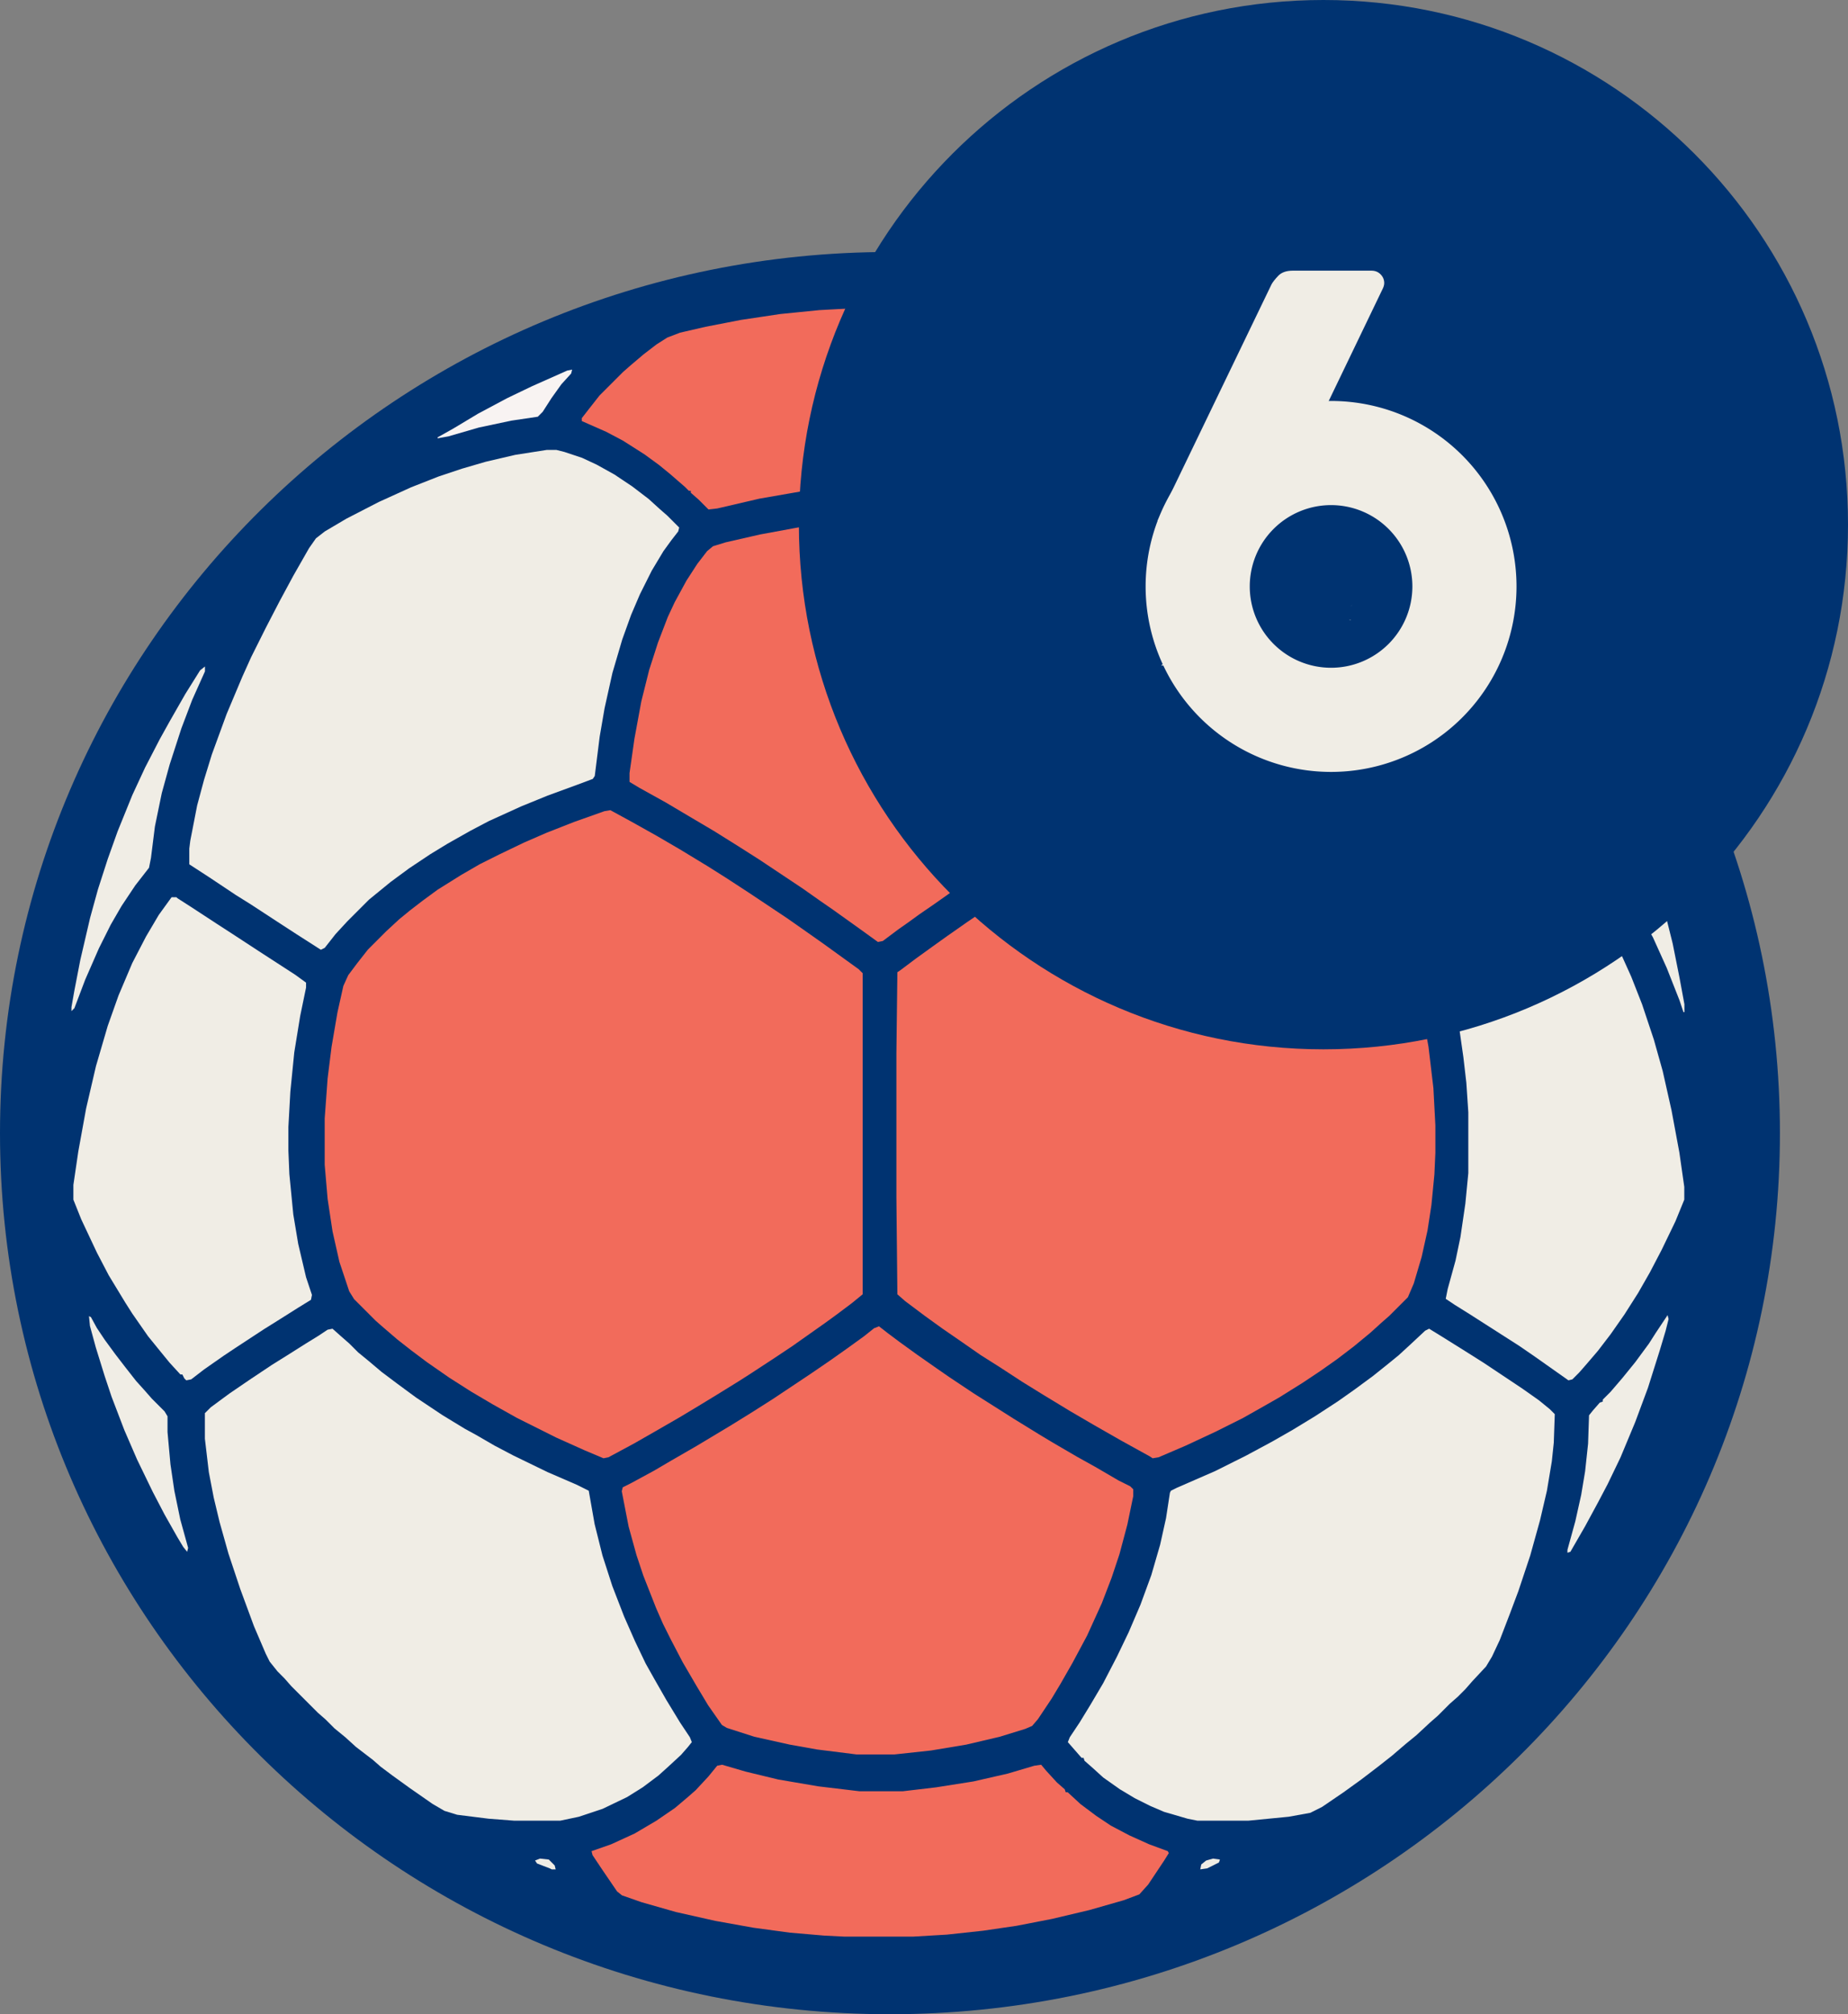 <?xml version="1.0" encoding="UTF-8" standalone="no"?>
<svg
   width="704.599"
   zoomAndPan="magnify"
   viewBox="0 0 528.449 575.866"
   height="767.822"
   preserveAspectRatio="xMidYMid"
   version="1.0"
   id="svg32"
   sodipodi:docname="SIX_METER_GOAL.svg"
   inkscape:version="1.4 (86a8ad7, 2024-10-11)"
   xmlns:inkscape="http://www.inkscape.org/namespaces/inkscape"
   xmlns:sodipodi="http://sodipodi.sourceforge.net/DTD/sodipodi-0.dtd"
   xmlns="http://www.w3.org/2000/svg"
   xmlns:svg="http://www.w3.org/2000/svg">
  <rect x="0" y="0" width="528.449" height="575.866" fill="#808080" stroke="none"/>
  <sodipodi:namedview
     id="namedview32"
     pagecolor="#505050"
     bordercolor="#eeeeee"
     borderopacity="1"
     inkscape:showpageshadow="0"
     inkscape:pageopacity="0"
     inkscape:pagecheckerboard="0"
     inkscape:deskcolor="#505050"
     inkscape:zoom="0.6105"
     inkscape:cx="697.7887"
     inkscape:cy="420.14742"
     inkscape:window-width="1920"
     inkscape:window-height="1057"
     inkscape:window-x="1912"
     inkscape:window-y="-8"
     inkscape:window-maximized="1"
     inkscape:current-layer="svg32" />
  <defs
     id="defs5">
    <rect
       x="752.662"
       y="467.649"
       width="276.605"
       height="362.354"
       id="rect1" />
    <g
       id="g1" />
    <clipPath
       id="ac9dd7dd7c">
      <path
         d="M 120.508,160.371 H 630 V 664.191 H 120.508 Z m 0,0"
         clip-rule="nonzero"
         id="path1" />
    </clipPath>
    <clipPath
       id="b420c893cd">
      <path
         d="m 375,160.371 c -140.551,0 -254.492,112.785 -254.492,251.91 0,139.125 113.941,251.91 254.492,251.91 140.551,0 254.492,-112.785 254.492,-251.91 0,-139.125 -113.941,-251.91 -254.492,-251.91 z m 0,0"
         clip-rule="nonzero"
         id="path2" />
    </clipPath>
    <clipPath
       id="f289cebacd">
      <path
         d="M 136.926,173.488 H 618 V 654.758 H 136.926 Z m 0,0"
         clip-rule="nonzero"
         id="path3" />
    </clipPath>
    <clipPath
       id="21f550f306">
      <path
         d="m 349.082,75 h 300 v 300 h -300 z m 0,0"
         clip-rule="nonzero"
         id="path4" />
    </clipPath>
    <clipPath
       id="0758c97d27">
      <path
         d="m 499.082,75 c -82.844,0 -150,67.156 -150,150 0,82.844 67.156,150 150,150 82.844,0 150,-67.156 150,-150 0,-82.844 -67.156,-150 -150,-150 z m 0,0"
         clip-rule="nonzero"
         id="path5" />
    </clipPath>
    <clipPath
       id="f87d2da6fd">
      <path
         d="m 349.082,75 h 300 v 300 h -300 z m 0,0"
         clip-rule="nonzero"
         id="path4-2" />
    </clipPath>
    <clipPath
       id="8e67c2d23c">
      <path
         d="m 499.082,75 c -82.844,0 -150,67.156 -150,150 0,82.844 67.156,150 150,150 82.844,0 150,-67.156 150,-150 0,-82.844 -67.156,-150 -150,-150 z m 0,0"
         clip-rule="nonzero"
         id="path5-5" />
    </clipPath>
    <clipPath
       id="b3ee3f08fd">
      <path
         d="M 375,46.836 H 675 V 346.836 H 375 Z m 0,0"
         clip-rule="nonzero"
         id="path2-2" />
    </clipPath>
    <clipPath
       id="b7c4fb94fa">
      <path
         d="m 525,46.836 c -82.844,0 -150,67.156 -150,150 0,82.84 67.156,150 150,150 82.844,0 150,-67.16 150,-150 C 675,113.992 607.844,46.836 525,46.836 Z m 0,0"
         clip-rule="nonzero"
         id="path3-3" />
    </clipPath>
    <filter
       style="color-interpolation-filters:sRGB"
       inkscape:label="Cross-smooth"
       id="filter55"
       x="-0.041"
       y="-0.033"
       width="1.082"
       height="1.066">
      <feGaussianBlur
         in="SourceGraphic"
         stdDeviation="1"
         result="blur1"
         id="feGaussianBlur53" />
      <feComposite
         in="blur1"
         in2="blur1"
         operator="in"
         result="composite1"
         id="feComposite53" />
      <feComposite
         in="composite1"
         in2="composite1"
         k2="1"
         operator="arithmetic"
         result="composite2"
         id="feComposite54"
         k1="0"
         k3="0"
         k4="0" />
      <feColorMatrix
         in="composite2"
         values="1 0 0 0 0 0 1 0 0 0 0 0 1 0 0 0 0 0 8.7 0 "
         result="colormatrix1"
         id="feColorMatrix54" />
      <feGaussianBlur
         stdDeviation="1"
         result="blur2"
         id="feGaussianBlur54" />
      <feColorMatrix
         in="blur2"
         values="1 0 0 0 0 0 1 0 0 0 0 0 1 0 0 0 0 0 5 -1 "
         result="colormatrix2"
         id="feColorMatrix55" />
      <feBlend
         in="SourceGraphic"
         in2="colormatrix2"
         stdDeviation="17"
         mode="normal"
         result="blend"
         id="feBlend55" />
      <feComposite
         in="blend"
         in2="colormatrix2"
         operator="in"
         result="composite3"
         id="feComposite55" />
    </filter>
    <clipPath
       id="clip0_429_11176">
      <rect
         width="24"
         height="24"
         fill="#ffffff"
         id="rect1-7"
         x="0"
         y="0" />
    </clipPath>
    <clipPath
       id="b3ee3f08fd-2">
      <path
         d="M 375,46.836 H 675 V 346.836 H 375 Z m 0,0"
         clip-rule="nonzero"
         id="path2-2-3" />
    </clipPath>
    <clipPath
       id="b7c4fb94fa-3">
      <path
         d="m 525,46.836 c -82.844,0 -150,67.156 -150,150 0,82.84 67.156,150 150,150 82.844,0 150,-67.16 150,-150 C 675,113.992 607.844,46.836 525,46.836 Z m 0,0"
         clip-rule="nonzero"
         id="path3-3-4" />
    </clipPath>
  </defs>
  <g
     clip-path="url(#ac9dd7dd7c)"
     id="g7"
     transform="matrix(1,0,0,-1,-120.508,736.237)">
    <g
       clip-path="url(#b420c893cd)"
       id="g6">
      <path
         fill="#003371"
         d="M 120.508,160.371 H 630.23 V 664.191 H 120.508 Z m 0,0"
         fill-opacity="1"
         fill-rule="nonzero"
         id="path6" />
    </g>
  </g>
  <g
     clip-path="url(#f289cebacd)"
     id="g8"
     transform="matrix(1,0,0,-1,-120.508,736.237)">
    <path
       fill="#003371"
       d="m 363.402,169.48 h 17.406 l 12.633,0.84 12.633,1.406 10.387,1.684 12.074,2.527 10.668,2.805 8.422,2.527 10.387,3.648 8.422,3.371 7.582,3.367 7.016,3.371 7.301,3.648 6.738,3.93 7.578,4.492 8.422,5.613 5.055,3.652 3.367,2.527 3.652,2.805 4.492,3.652 3.086,2.523 2.809,2.527 3.086,2.527 3.09,3.09 2.246,1.965 7.859,7.859 1.965,2.246 1.969,1.965 1.965,2.246 3.367,3.93 3.09,3.648 2.805,3.652 3.93,5.051 3.652,5.055 5.613,8.422 3.371,5.336 3.93,6.738 3.367,6.176 3.93,7.578 4.211,9.266 3.934,9.543 4.211,11.793 3.367,11.23 3.09,12.633 1.965,10.105 1.684,10.949 0.84,7.301 0.844,11.227 0.281,7.02 v 11.512 l -0.281,7.859 -1.121,13.758 -1.406,10.387 -1.121,6.738 -1.684,8.703 -3.371,13.473 -3.367,10.949 -2.809,8.141 -4.211,10.668 -4.211,9.266 -2.809,5.895 -2.805,5.336 -3.934,7.02 -3.93,6.457 -3.93,6.176 -3.367,4.77 -2.809,3.934 -2.527,3.367 -3.93,5.055 -3.93,4.773 -3.652,4.211 -3.086,3.367 -1.965,2.246 -3.09,3.086 -1.965,2.246 -4.211,4.211 -2.246,1.969 -1.965,1.965 -2.246,1.965 -2.809,2.527 -3.086,2.523 -3.648,3.09 -3.652,2.809 -4.77,3.648 -5.617,3.93 -8.422,5.613 -6.457,3.934 -5.895,3.367 -6.176,3.371 -8.984,4.488 -9.547,4.211 -10.949,4.211 -10.105,3.371 -8.422,2.527 -11.512,2.805 -9.824,1.969 -12.914,1.965 -10.949,1.121 -14.598,0.844 h -12.633 l -9.828,-0.562 -12.07,-1.125 -11.789,-1.684 -11.793,-2.246 -14.598,-3.648 -10.668,-3.367 -8.141,-2.809 -8.422,-3.371 -10.109,-4.488 -7.02,-3.371 -6.176,-3.367 -7.578,-4.211 -6.738,-4.211 -6.738,-4.492 -5.613,-3.93 -3.652,-2.809 -5.051,-3.93 -3.09,-2.527 -3.648,-3.09 -4.211,-3.648 -4.773,-4.492 -2.246,-1.965 -6.176,-6.176 -1.965,-2.246 -4.211,-4.492 -1.965,-2.246 -3.371,-3.93 -2.523,-3.09 -3.934,-5.051 -4.211,-5.617 -3.648,-5.332 -3.93,-5.895 -3.367,-5.336 -3.371,-5.895 -2.809,-4.773 -5.613,-11.23 -3.648,-8.141 -4.492,-11.23 -3.09,-8.703 -3.367,-11.227 -2.809,-11.23 -2.246,-11.23 -1.684,-10.949 -1.125,-10.105 -0.559,-7.301 -0.281,-5.613 v -18.809 l 0.562,-9.547 0.84,-8.984 1.684,-12.07 2.246,-11.793 2.809,-11.789 2.246,-7.859 3.367,-10.109 3.09,-8.422 3.648,-8.703 3.09,-6.738 5.332,-10.668 3.652,-6.457 3.648,-6.176 2.527,-3.93 4.492,-6.738 3.648,-5.051 2.246,-3.09 3.93,-5.055 3.648,-4.492 3.09,-3.648 2.527,-2.809 1.965,-2.246 1.965,-1.965 0.562,-0.84 h 0.559 l 0.562,-1.125 8.984,-8.984 2.246,-1.965 2.246,-2.246 3.09,-2.523 2.805,-2.527 3.09,-2.527 4.211,-3.367 5.613,-4.211 5.055,-3.652 8.422,-5.613 5.895,-3.648 5.895,-3.371 6.18,-3.367 7.578,-3.93 10.105,-4.492 7.582,-3.09 8.422,-3.09 9.543,-3.086 11.512,-3.09 11.23,-2.523 11.508,-1.969 10.949,-1.402 10.949,-0.844 z m 0,0"
       fill-opacity="1"
       fill-rule="nonzero"
       id="path7" />
  </g>
  <path
     fill="#f26b5b"
     d="m 329.605,416.921 1.684,-0.281 7.859,-3.371 8.422,-3.93 7.859,-3.93 6.457,-3.648 3.934,-2.246 6.738,-4.211 5.051,-3.371 4.773,-3.367 4.773,-3.648 4.77,-3.934 3.09,-2.805 2.246,-1.965 5.336,-5.336 1.684,-3.93 2.246,-7.578 1.684,-7.582 1.121,-7.301 0.844,-8.699 0.281,-6.18 v -7.859 l -0.562,-10.668 -1.402,-11.789 -1.965,-10.949 -1.688,-7.301 -1.402,-2.527 -2.809,-3.93 -3.367,-3.93 -1.402,-1.684 -1.688,-1.406 -3.648,-3.648 -3.086,-2.527 -4.211,-3.367 -5.617,-3.93 -5.332,-3.371 -5.898,-3.367 -6.457,-3.371 -8.141,-3.93 -7.578,-3.086 -8.141,-3.09 -6.738,-2.246 -1.688,0.562 -7.297,3.93 -6.738,3.93 -7.301,4.211 -6.734,4.211 -6.18,3.93 -5.613,3.652 -4.211,2.805 -7.02,4.773 -5.613,3.93 -3.93,2.809 -5.055,3.648 -4.492,3.371 -0.84,0.559 -0.281,23.023 v 41.547 l 0.281,27.516 2.242,1.965 5.617,4.211 5.055,3.648 4.488,3.09 6.457,4.488 5.336,3.371 6.457,4.211 5.895,3.648 7.863,4.773 6.734,3.93 7.863,4.492 8.141,4.492 z m 0,0"
     fill-opacity="1"
     fill-rule="nonzero"
     id="path8" />
  <path
     fill="#f26b5b"
     d="m 172.574,416.921 1.402,-0.281 7.301,-3.93 5.895,-3.371 7.301,-4.211 4.211,-2.527 6.457,-3.93 5.895,-3.648 3.09,-1.965 7.297,-4.773 5.055,-3.367 9.543,-6.738 3.09,-2.246 4.492,-3.371 3.086,-2.523 v -91.805 l -1.121,-1.121 -10.105,-7.301 -4.773,-3.367 -5.613,-3.93 -10.949,-7.301 -6.457,-4.211 -5.336,-3.367 -7.859,-4.773 -6.738,-3.93 -7.02,-3.93 -6.176,-3.371 -1.684,0.281 -8.703,3.09 -7.859,3.086 -6.457,2.809 -7.02,3.367 -5.617,2.809 -5.332,3.086 -6.738,4.211 -4.211,3.09 -3.648,2.809 -3.09,2.527 -3.648,3.367 -5.336,5.336 -3.086,3.93 -2.527,3.367 -1.402,3.09 -1.688,7.578 -1.684,9.828 -1.121,8.98 -0.844,11.512 v 13.195 l 0.844,9.824 1.402,9.266 1.965,8.703 2.809,8.422 1.402,2.246 6.176,6.176 2.246,1.965 3.93,3.371 3.934,3.086 4.492,3.371 6.457,4.488 6.176,3.934 6.176,3.648 7.02,3.93 11.227,5.613 8.145,3.652 z m 0,0"
     fill-opacity="1"
     fill-rule="nonzero"
     id="path9" />
  <path
     fill="#f26b5b"
     d="m 251.043,269.308 1.406,-0.281 4.492,-3.367 2.805,-1.965 3.09,-2.246 4.492,-3.09 4.773,-3.367 11.789,-7.863 4.773,-3.086 4.492,-2.809 6.176,-3.93 4.773,-2.809 6.176,-3.648 7.02,-3.93 5.895,-3.371 v -2.246 l -1.965,-13.195 -2.246,-10.945 -2.809,-10.109 -1.965,-5.613 -3.367,-8.141 -3.09,-5.898 -3.367,-5.332 -2.527,-3.371 -1.406,-1.402 -1.684,-1.402 -10.105,-2.527 -11.23,-2.246 -11.23,-1.684 -10.387,-1.125 h -8.422 l -10.105,1.125 -9.266,1.402 -10.668,1.965 -9.824,2.246 -3.652,1.125 -1.684,1.402 -2.805,3.648 -3.09,4.773 -3.367,6.176 -1.969,4.211 -2.805,7.301 -2.527,7.859 -2.246,8.984 -1.965,10.668 -1.402,9.824 v 2.527 l 2.805,1.684 7.582,4.211 7.578,4.492 6.176,3.652 6.738,4.211 6.176,3.93 12.633,8.422 4.773,3.367 3.652,2.527 7.859,5.617 z m 0,0"
     fill-opacity="1"
     fill-rule="nonzero"
     id="path10" />
  <path
     fill="#f26b5b"
     d="m 244.887,501.585 h 10.949 l 10.391,-1.121 10.105,-1.684 9.543,-2.246 7.301,-2.246 1.965,-0.844 1.684,-1.965 3.93,-5.895 2.527,-4.211 3.371,-5.895 4.211,-7.863 4.211,-9.262 2.805,-7.301 2.246,-6.738 2.246,-8.422 1.688,-8.141 v -1.965 l -0.844,-0.844 -3.367,-1.684 -6.738,-3.93 -5.055,-2.809 -6.738,-3.93 -4.211,-2.527 -7.297,-4.492 -11.512,-7.297 -6.738,-4.492 -3.648,-2.527 -5.617,-3.93 -5.051,-3.652 -3.371,-2.523 -2.527,-1.969 -1.402,0.562 -2.809,2.246 -5.051,3.648 -4.773,3.371 -5.332,3.648 -10.949,7.301 -6.18,3.93 -5.895,3.648 -9.824,5.898 -7.301,4.211 -4.773,2.805 -6.734,3.652 -2.246,1.121 -0.281,1.125 1.965,10.105 2.246,8.141 1.965,5.895 3.648,9.266 1.965,4.492 2.246,4.492 3.371,6.457 3.93,6.738 3.367,5.613 3.93,5.613 1.406,0.844 7.859,2.527 10.105,2.246 7.863,1.402 z m 0,0"
     fill-opacity="1"
     fill-rule="nonzero"
     id="path11" />
  <path
     fill="#f0ede5"
     d="m 147.02,520.527 h 13.195 l 5.332,-1.125 6.738,-2.246 7.02,-3.367 4.492,-2.809 4.492,-3.367 2.805,-2.527 3.652,-3.371 1.965,-2.246 1.121,-1.402 -0.562,-1.402 -2.805,-4.211 -3.93,-6.457 -3.371,-5.898 -2.527,-4.492 -3.086,-6.457 -3.09,-7.016 -3.367,-8.703 -2.809,-8.703 -2.246,-8.984 -1.684,-9.547 -3.371,-1.684 -8.422,-3.648 -9.824,-4.773 -5.336,-2.805 -5.332,-3.09 -3.09,-1.684 -6.457,-3.93 -7.578,-5.055 -5.336,-3.93 -4.488,-3.371 -3.652,-3.086 -3.086,-2.527 -2.527,-2.527 -2.246,-1.965 -2.527,-2.246 -1.402,0.281 -2.527,1.684 -3.648,2.246 -5.336,3.371 -4.492,2.805 -5.895,3.93 -6.176,4.211 -5.336,3.934 -1.684,1.684 v 7.297 l 1.125,9.547 1.402,7.301 1.684,7.016 2.527,8.984 3.367,10.105 3.934,10.668 3.367,7.863 1.121,2.246 2.246,2.805 1.965,1.969 1.969,2.242 7.578,7.582 2.246,1.965 2.527,2.527 3.086,2.527 3.09,2.805 4.773,3.652 2.246,1.965 3.367,2.527 5.055,3.648 6.457,4.492 3.367,1.965 3.648,1.121 8.984,1.125 z m 0,0"
     fill-opacity="1"
     fill-rule="nonzero"
     id="path12" />
  <path
     fill="#f0ede5"
     d="m 342.406,520.527 h 14.598 l 11.512,-1.125 6.176,-1.121 3.367,-1.688 6.176,-4.211 5.055,-3.648 4.773,-3.648 3.93,-3.09 3.93,-3.367 3.09,-2.527 3.93,-3.648 2.246,-1.965 3.367,-3.371 2.246,-1.965 2.246,-2.246 1.965,-2.246 3.93,-4.211 1.688,-2.809 2.242,-4.77 2.809,-7.301 2.527,-6.738 3.367,-10.105 2.809,-10.105 1.965,-8.426 1.406,-8.422 0.559,-5.332 0.281,-8.141 -1.402,-1.406 -3.09,-2.523 -4.773,-3.371 -10.945,-7.297 -5.336,-3.371 -6.738,-4.211 -3.648,-2.246 -1.125,0.562 -4.211,3.93 -3.367,3.09 -3.09,2.523 -4.211,3.371 -5.332,3.93 -4.773,3.367 -6.457,4.211 -6.457,3.934 -5.895,3.367 -7.301,3.93 -8.984,4.492 -10.945,4.773 -1.688,0.84 -0.281,0.562 -1.121,7.301 -1.684,7.578 -2.527,8.703 -3.09,8.422 -3.367,7.863 -3.371,7.016 -3.93,7.582 -3.648,6.176 -3.09,5.055 -2.805,4.211 -0.562,1.402 3.93,4.492 h 0.562 l 0.281,0.844 2.246,1.965 3.086,2.805 4.773,3.371 4.211,2.527 4.492,2.246 3.93,1.684 6.738,1.965 z m 0,0"
     fill-opacity="1"
     fill-rule="nonzero"
     id="path13" />
  <path
     fill="#f0ede5"
     d="m 410.594,272.89 1.402,-0.281 6.457,-4.211 14.598,-9.547 3.93,-2.527 8.145,-5.332 3.93,-2.527 0.281,-0.562 -0.281,-3.93 -1.965,-10.668 -2.246,-8.984 -2.527,-8.141 -3.09,-8.422 -2.523,-6.176 -3.09,-7.301 -2.527,-5.613 -6.738,-13.477 -3.367,-6.176 -4.492,-8.141 -3.367,-5.336 -2.246,-1.965 -7.301,-4.211 -9.266,-4.77 -6.738,-3.09 -7.578,-3.09 -7.02,-2.523 -8.703,-2.527 -7.016,-1.684 -10.109,-1.688 h -3.086 l -4.211,1.125 -5.617,2.246 -4.492,2.246 -5.051,3.086 -5.336,3.93 -3.93,3.371 -3.648,3.367 -2.809,2.809 0.281,1.121 2.809,3.652 3.367,5.332 3.371,6.176 2.523,5.336 3.09,8.141 2.527,8.141 2.246,8.984 1.965,10.105 1.402,9.547 0.562,4.773 1.121,0.84 7.02,2.527 10.668,4.211 8.141,3.652 7.02,3.367 6.738,3.648 6.457,3.93 5.055,3.371 3.086,2.246 4.773,3.648 4.211,3.648 2.809,2.527 5.051,5.055 5.055,6.176 z m 0,0"
     fill-opacity="1"
     fill-rule="nonzero"
     id="path14" />
  <path
     fill="#f0ede5"
     d="m 91.75,271.538 1.121,-0.562 3.09,-3.93 3.367,-3.648 6.176,-6.18 6.18,-5.051 5.332,-3.93 5.895,-3.934 5.055,-3.086 6.457,-3.648 5.336,-2.809 9.262,-4.211 7.582,-3.09 8.422,-3.086 4.492,-1.684 0.559,-0.844 1.406,-11.23 1.402,-8.141 2.246,-10.105 2.809,-9.547 2.527,-7.02 2.523,-5.895 3.371,-6.738 3.367,-5.613 2.246,-3.09 1.965,-2.527 0.281,-1.121 -3.367,-3.367 -2.246,-1.965 -3.09,-2.809 -4.773,-3.648 -5.051,-3.371 -5.055,-2.809 -4.211,-1.965 -5.055,-1.684 -2.246,-0.562 h -2.805 l -8.984,1.406 -8.422,1.965 -6.738,1.965 -6.738,2.246 -7.859,3.086 -9.266,4.211 -9.266,4.773 -6.176,3.648 -2.523,1.969 -1.969,2.805 -4.488,7.863 -3.934,7.297 -3.93,7.582 -4.211,8.422 -2.527,5.613 -4.492,10.668 -4.211,11.512 -2.246,7.297 -1.965,7.301 -1.965,10.105 -0.281,2.246 v 4.492 l 5.617,3.648 7.578,5.055 4.492,2.809 7.301,4.773 5.613,3.648 z m 0,0"
     fill-opacity="1"
     fill-rule="nonzero"
     id="path15" />
  <path
     fill="#f26b5b"
     d="m 300,145.925 1.406,-0.84 5.332,-5.336 2.246,-1.965 2.809,-2.527 3.93,-3.086 3.648,-2.527 4.773,-3.09 7.582,-3.93 5.332,-2.246 -0.281,-1.121 -3.648,-4.492 -1.965,-2.246 -2.527,-2.809 -3.648,-3.648 -2.246,-1.965 -3.09,-2.527 -3.93,-3.086 -3.648,-2.246 -3.93,-1.406 -10.109,-2.246 -11.227,-1.965 -10.949,-1.402 -10.668,-0.844 -6.738,-0.281 h -13.758 l -10.387,0.562 -11.23,1.125 -11.227,1.684 -10.109,1.965 -7.297,1.684 -3.652,1.402 -3.086,1.969 -3.652,2.805 -3.648,3.09 -2.246,1.965 -6.738,6.738 -3.086,3.93 -1.965,2.527 v 0.84 l 7.016,3.09 4.773,2.527 6.176,3.93 4.211,3.086 3.09,2.527 4.211,3.652 1.121,1.121 h 0.562 v 0.562 l 2.246,1.965 2.809,2.809 2.527,-0.281 12.07,-2.809 12.914,-2.246 8.703,-1.121 5.613,-0.562 h 13.477 l 8.422,0.84 11.793,1.688 11.508,2.246 9.266,2.246 z m 0,0"
     fill-opacity="1"
     fill-rule="nonzero"
     id="path16" />
  <path
     fill="#f0ede5"
     d="m 448.504,394.636 1.125,-0.277 1.965,-1.969 1.965,-2.246 3.367,-3.93 3.652,-4.77 3.93,-5.617 3.93,-6.176 3.367,-5.895 3.371,-6.457 3.93,-8.141 2.527,-6.18 v -3.648 l -1.406,-9.824 -2.246,-12.074 -2.523,-11.227 -2.527,-8.984 -3.371,-10.109 -3.086,-7.859 -2.527,-5.613 -2.809,-5.336 -2.246,-3.93 -2.805,-4.211 -2.809,-3.93 -1.402,0.562 -6.18,3.93 -28.914,18.809 -1.684,1.121 v 1.969 l 1.965,9.824 1.402,9.824 0.844,7.301 0.562,8.422 v 17.406 l -0.844,8.703 -1.402,9.543 -1.406,6.738 -2.246,8.145 -0.559,2.805 2.523,1.684 4.492,2.809 14.039,8.984 4.492,3.09 4.77,3.367 z m 0,0"
     fill-opacity="1"
     fill-rule="nonzero"
     id="path17" />
  <path
     fill="#f0ede5"
     d="m 53.273,394.636 1.402,-0.277 3.648,-2.809 5.617,-3.93 3.367,-2.246 8.141,-5.336 4.492,-2.809 5.336,-3.367 3.648,-2.246 0.281,-1.402 -1.684,-5.055 -2.246,-9.543 -1.406,-8.426 -1.121,-11.508 -0.281,-6.738 v -6.738 l 0.562,-10.105 1.121,-11.23 1.688,-10.387 1.684,-8.141 v -1.406 l -3.09,-2.246 -10.387,-6.734 -7.301,-4.773 -4.77,-3.09 -7.301,-4.773 -3.93,-2.523 -0.281,-0.281 h -1.402 l -3.652,5.051 -3.648,6.18 -3.93,7.578 -3.93,9.266 -3.09,8.703 -3.367,11.508 -2.809,12.074 -2.246,12.352 -1.402,9.543 v 4.211 l 2.246,5.617 4.492,9.543 3.367,6.457 4.773,7.863 1.965,3.086 4.492,6.457 3.648,4.492 2.527,3.09 3.086,3.367 h 0.562 l 0.562,1.125 z m 0,0"
     fill-opacity="1"
     fill-rule="nonzero"
     id="path18" />
  <path
     fill="#f26b5b"
     d="m 241.305,553.667 h 19.93 l 9.547,-0.562 10.387,-1.121 9.547,-1.402 10.105,-1.965 10.668,-2.527 9.824,-2.809 4.492,-1.684 2.527,-2.809 4.492,-6.738 1.402,-2.246 -0.281,-0.559 -5.332,-1.965 -5.613,-2.527 -5.336,-2.809 -4.211,-2.809 -4.492,-3.367 -3.648,-3.371 H 304.75 l -0.281,-0.84 -2.246,-1.965 -3.086,-3.371 -1.406,-1.684 -1.965,0.281 -7.578,2.246 -9.828,2.246 -10.668,1.684 -9.543,1.125 h -12.352 l -11.793,-1.406 -11.512,-1.965 -9.262,-2.246 -6.738,-1.965 -1.406,0.281 -2.523,3.09 -3.652,3.93 -2.246,1.965 -3.648,3.086 -5.332,3.652 -6.18,3.648 -6.734,3.09 -5.617,1.965 0.281,1.121 2.809,4.211 4.211,6.176 1.402,1.125 5.617,1.965 9.824,2.805 11.23,2.527 10.949,1.965 10.387,1.406 9.824,0.84 z m 0,0"
     fill-opacity="1"
     fill-rule="nonzero"
     id="path19" />
  <path
     fill="#f0ede5"
     d="m 20.43,289.081 0.844,-0.844 3.086,-8.141 3.93,-8.984 3.371,-6.738 3.086,-5.332 3.934,-5.898 3.93,-5.051 0.559,-2.809 1.125,-8.984 1.965,-9.543 2.246,-8.145 3.367,-10.387 3.09,-8.141 3.648,-8.141 v -1.406 l -1.402,1.125 -4.211,6.738 -4.492,7.859 -2.809,5.055 -4.211,8.141 -3.648,7.859 -4.211,10.387 -2.809,7.863 -2.809,8.703 -2.242,8.141 -2.809,12.07 -1.684,8.703 -0.844,4.773 z m 0,0"
     fill-opacity="1"
     fill-rule="nonzero"
     id="path20" />
  <path
     fill="#f0ede5"
     d="m 481.391,289.359 h 0.281 v -2.246 l -1.402,-7.578 -1.965,-9.824 -3.09,-12.355 -3.09,-10.105 -2.805,-7.859 -3.09,-7.863 -2.246,-5.332 -1.965,-4.211 -6.176,-12.352 -3.367,-5.898 -3.371,-5.613 -3.367,-5.336 -1.965,-3.086 -0.562,-0.281 0.844,2.809 3.648,8.422 3.93,11.23 2.246,7.016 2.246,8.141 1.684,8.145 1.125,7.578 0.559,5.055 3.09,3.648 3.367,4.773 3.652,6.176 3.086,5.613 3.93,8.703 3.652,9.266 z m 0,0"
     fill-opacity="1"
     fill-rule="nonzero"
     id="path21" />
  <path
     fill="#f0ede5"
     d="m 448.223,443.933 0.844,-0.281 4.211,-7.301 3.648,-6.738 2.809,-5.332 3.648,-7.582 4.211,-10.105 3.652,-9.824 3.367,-10.668 1.684,-5.617 0.844,-3.367 -0.281,-1.125 -3.367,5.055 -1.969,3.086 -3.93,5.336 -3.648,4.492 -3.367,3.93 -2.246,2.246 v 0.562 l -0.844,0.281 -1.965,2.246 -1.125,1.402 -0.277,8.141 -0.844,7.859 -1.121,6.738 -1.688,7.582 -2.246,8.141 z m 0,0"
     fill-opacity="1"
     fill-rule="nonzero"
     id="path22" />
  <path
     fill="#f0ede5"
     d="m 53.516,443.659 0.281,-1.125 -2.246,-8.141 -1.684,-8.141 -1.121,-7.582 -0.844,-9.262 v -4.492 l -0.844,-1.406 -3.648,-3.648 -1.965,-2.246 -2.527,-2.805 -3.086,-3.934 -2.809,-3.648 -3.09,-4.211 -2.246,-3.367 -1.684,-3.09 -0.562,-0.281 0.281,2.809 1.684,6.176 2.527,8.141 1.965,5.895 3.652,9.547 3.648,8.422 4.492,9.266 3.367,6.457 3.652,6.457 1.684,2.805 z m 0,0"
     fill-opacity="1"
     fill-rule="nonzero"
     id="path23" />
  <path
     fill="#f0ede5"
     d="m 375.547,125.316 1.125,-0.281 -3.93,-2.523 -6.176,-3.652 -6.18,-3.367 -5.895,-3.09 -7.297,-3.367 -5.617,-2.527 -2.246,-0.844 -0.84,0.281 3.367,3.93 3.93,5.617 1.965,3.086 0.844,0.562 7.301,1.125 8.422,1.684 7.016,1.965 z m 0,0"
     fill-opacity="1"
     fill-rule="nonzero"
     id="path24" />
  <path
     fill="#f8f3f2"
     d="m 125.148,125.316 3.09,-0.562 8.703,-2.523 9.262,-1.965 7.582,-1.125 1.402,-1.402 2.527,-3.93 2.809,-3.934 2.805,-3.086 0.281,-1.125 -1.402,0.281 -10.105,4.492 -7.02,3.371 -8.422,4.488 -7.02,4.215 -4.492,2.523 z m 0,0"
     fill-opacity="1"
     fill-rule="nonzero"
     id="path25" />
  <path
     fill="#f0ede5"
     d="m 157.773,534.448 h 1.125 l -0.281,-1.121 -1.684,-1.684 -2.527,-0.281 -1.402,0.559 0.559,0.844 3.652,1.402 z m 0,0"
     fill-opacity="1"
     fill-rule="nonzero"
     id="path26" />
  <path
     fill="#f0ede5"
     d="m 343.227,534.448 1.965,-0.281 3.371,-1.684 0.281,-0.84 -1.965,-0.281 -1.969,0.559 -1.402,1.125 z m 0,0"
     fill-opacity="1"
     fill-rule="nonzero"
     id="path27" />
  <g
     clip-path="url(#f87d2da6fd)"
     id="g29-1"
     transform="translate(-120.633,-75)">
    <g
       clip-path="url(#8e67c2d23c)"
       id="g28-8">
      <path
         fill="#003371"
         d="m 349.082,75 h 300 v 300 h -300 z m 0,0"
         fill-opacity="1"
         fill-rule="nonzero"
         id="path28-0" />
    </g>
  </g>
  <path
     id="path29-0-3"
     style="fill:#f0ede5;fill-opacity:1;stroke-width:0.822;stroke-dasharray:none"
     d="m 369.725,77.38 c -1.859,0 -3.25,0.483 -4.178,1.447 -0.924,0.971 -1.565,1.78 -1.922,2.423 l -32.632,67.679 c 0.377,0.719 0.683,1.544 0.888,2.496 0.324,1.508 0.298,3.063 0.319,4.598 0.013,1.088 0.017,2.176 0.019,3.264 -0.037,1.423 -0.114,2.846 -0.195,4.267 -0.092,1.518 -0.147,3.037 -0.179,4.557 -0.056,1.643 -0.037,3.282 0.061,4.922 0.073,1.218 0.246,2.433 0.464,3.633 0.195,1.223 0.492,2.426 0.838,3.614 0.248,0.749 0.118,0.355 0.388,1.181 1.427,4.355 0.367,7.461 -1.575,8.808 h 34.148 c -1.097,-1.169 -1.912,-2.559 -2.291,-4.156 -0.041,-0.176 -0.228,-0.595 -0.189,-0.722 0.006,-0.019 0.048,0.059 0.045,0.04 -10e-4,-0.008 -0.102,-0.24 -0.11,-0.259 -0.207,-0.332 -0.46,-0.599 -0.716,-0.896 -0.073,-0.085 -0.117,-0.194 -0.199,-0.271 -0.09,-0.084 -0.192,-0.153 -0.289,-0.23 -0.206,-0.143 -0.399,-0.306 -0.618,-0.429 -1.095,-0.615 -2.268,-1.093 -3.318,-1.792 -1.194,-0.842 -1.614,-1.05 -2.646,-2.188 -1.269,-1.401 -2.04,-3.149 -2.454,-4.975 -0.074,-0.41 -0.168,-0.817 -0.223,-1.23 -0.234,-1.761 -0.094,-3.534 0.384,-5.241 0.111,-0.328 0.208,-0.661 0.334,-0.984 0.046,-0.119 0.099,-0.234 0.149,-0.35 -2.804,-1.327 -3.798,-5.542 0.035,-10.21 0.838,-1.02 1.688,-2.032 2.581,-3.004 1.314,-1.283 2.717,-2.483 4.258,-3.488 0.344,-0.207 0.676,-0.438 1.033,-0.623 0.575,-0.298 1.144,-0.545 1.72,-0.741 l 31.827,-66.141 c 0.234,-0.538 0.347,-1.021 0.347,-1.447 0,-0.965 -0.347,-1.799 -1.042,-2.498 -0.694,-0.702 -1.564,-1.052 -2.615,-1.052 z m 34.964,88.54 c 0.099,0.153 0.194,0.311 0.283,0.475 0.422,0.781 0.472,1.713 0.708,2.569 0.016,1.611 -0.145,3.216 -0.51,4.789 -0.449,1.846 -1.069,3.634 -1.907,5.342 -0.963,2.053 -1.955,4.118 -3.324,5.937 -0.593,0.702 -0.922,1.123 -1.595,1.774 -1.054,1.019 -2.258,1.864 -3.5,2.637 -0.518,0.289 -1.045,0.561 -1.575,0.826 h 14.055 c 1.275,0 2.346,-0.379 3.217,-1.137 0.874,-0.751 1.308,-1.717 1.308,-2.895 v -16.125 c 0,-1.187 -0.434,-2.186 -1.308,-2.993 -0.871,-0.801 -1.942,-1.2 -3.217,-1.2 z m -18.019,7.115 c -0.123,0.037 -0.243,0.081 -0.353,0.144 -0.009,0.005 0.015,0.022 0.025,0.018 0.111,-0.049 0.219,-0.106 0.328,-0.161 z m -0.877,4.069 c 0.001,0.001 0.002,0.003 0.003,0.004 0.063,0.046 0.4,0.291 0.491,0.229 0.103,-0.071 -0.428,-0.128 -0.324,-0.186 -0.056,-0.019 -0.114,-0.03 -0.17,-0.047 z" />
  <path
     id="path63"
     style="fill:#f0ede5;fill-opacity:1;stroke-width:1.061"
     d="m 380.628,114.634 a 53.028,53.028 0 0 0 -53.029,53.027 53.028,53.028 0 0 0 53.029,53.029 53.028,53.028 0 0 0 53.029,-53.029 53.028,53.028 0 0 0 -53.029,-53.027 z m 0,29.777 a 23.25,23.25 0 0 1 23.25,23.25 23.25,23.25 0 0 1 -23.25,23.25 23.25,23.25 0 0 1 -23.25,-23.25 23.25,23.25 0 0 1 23.25,-23.25 z" />
</svg>
